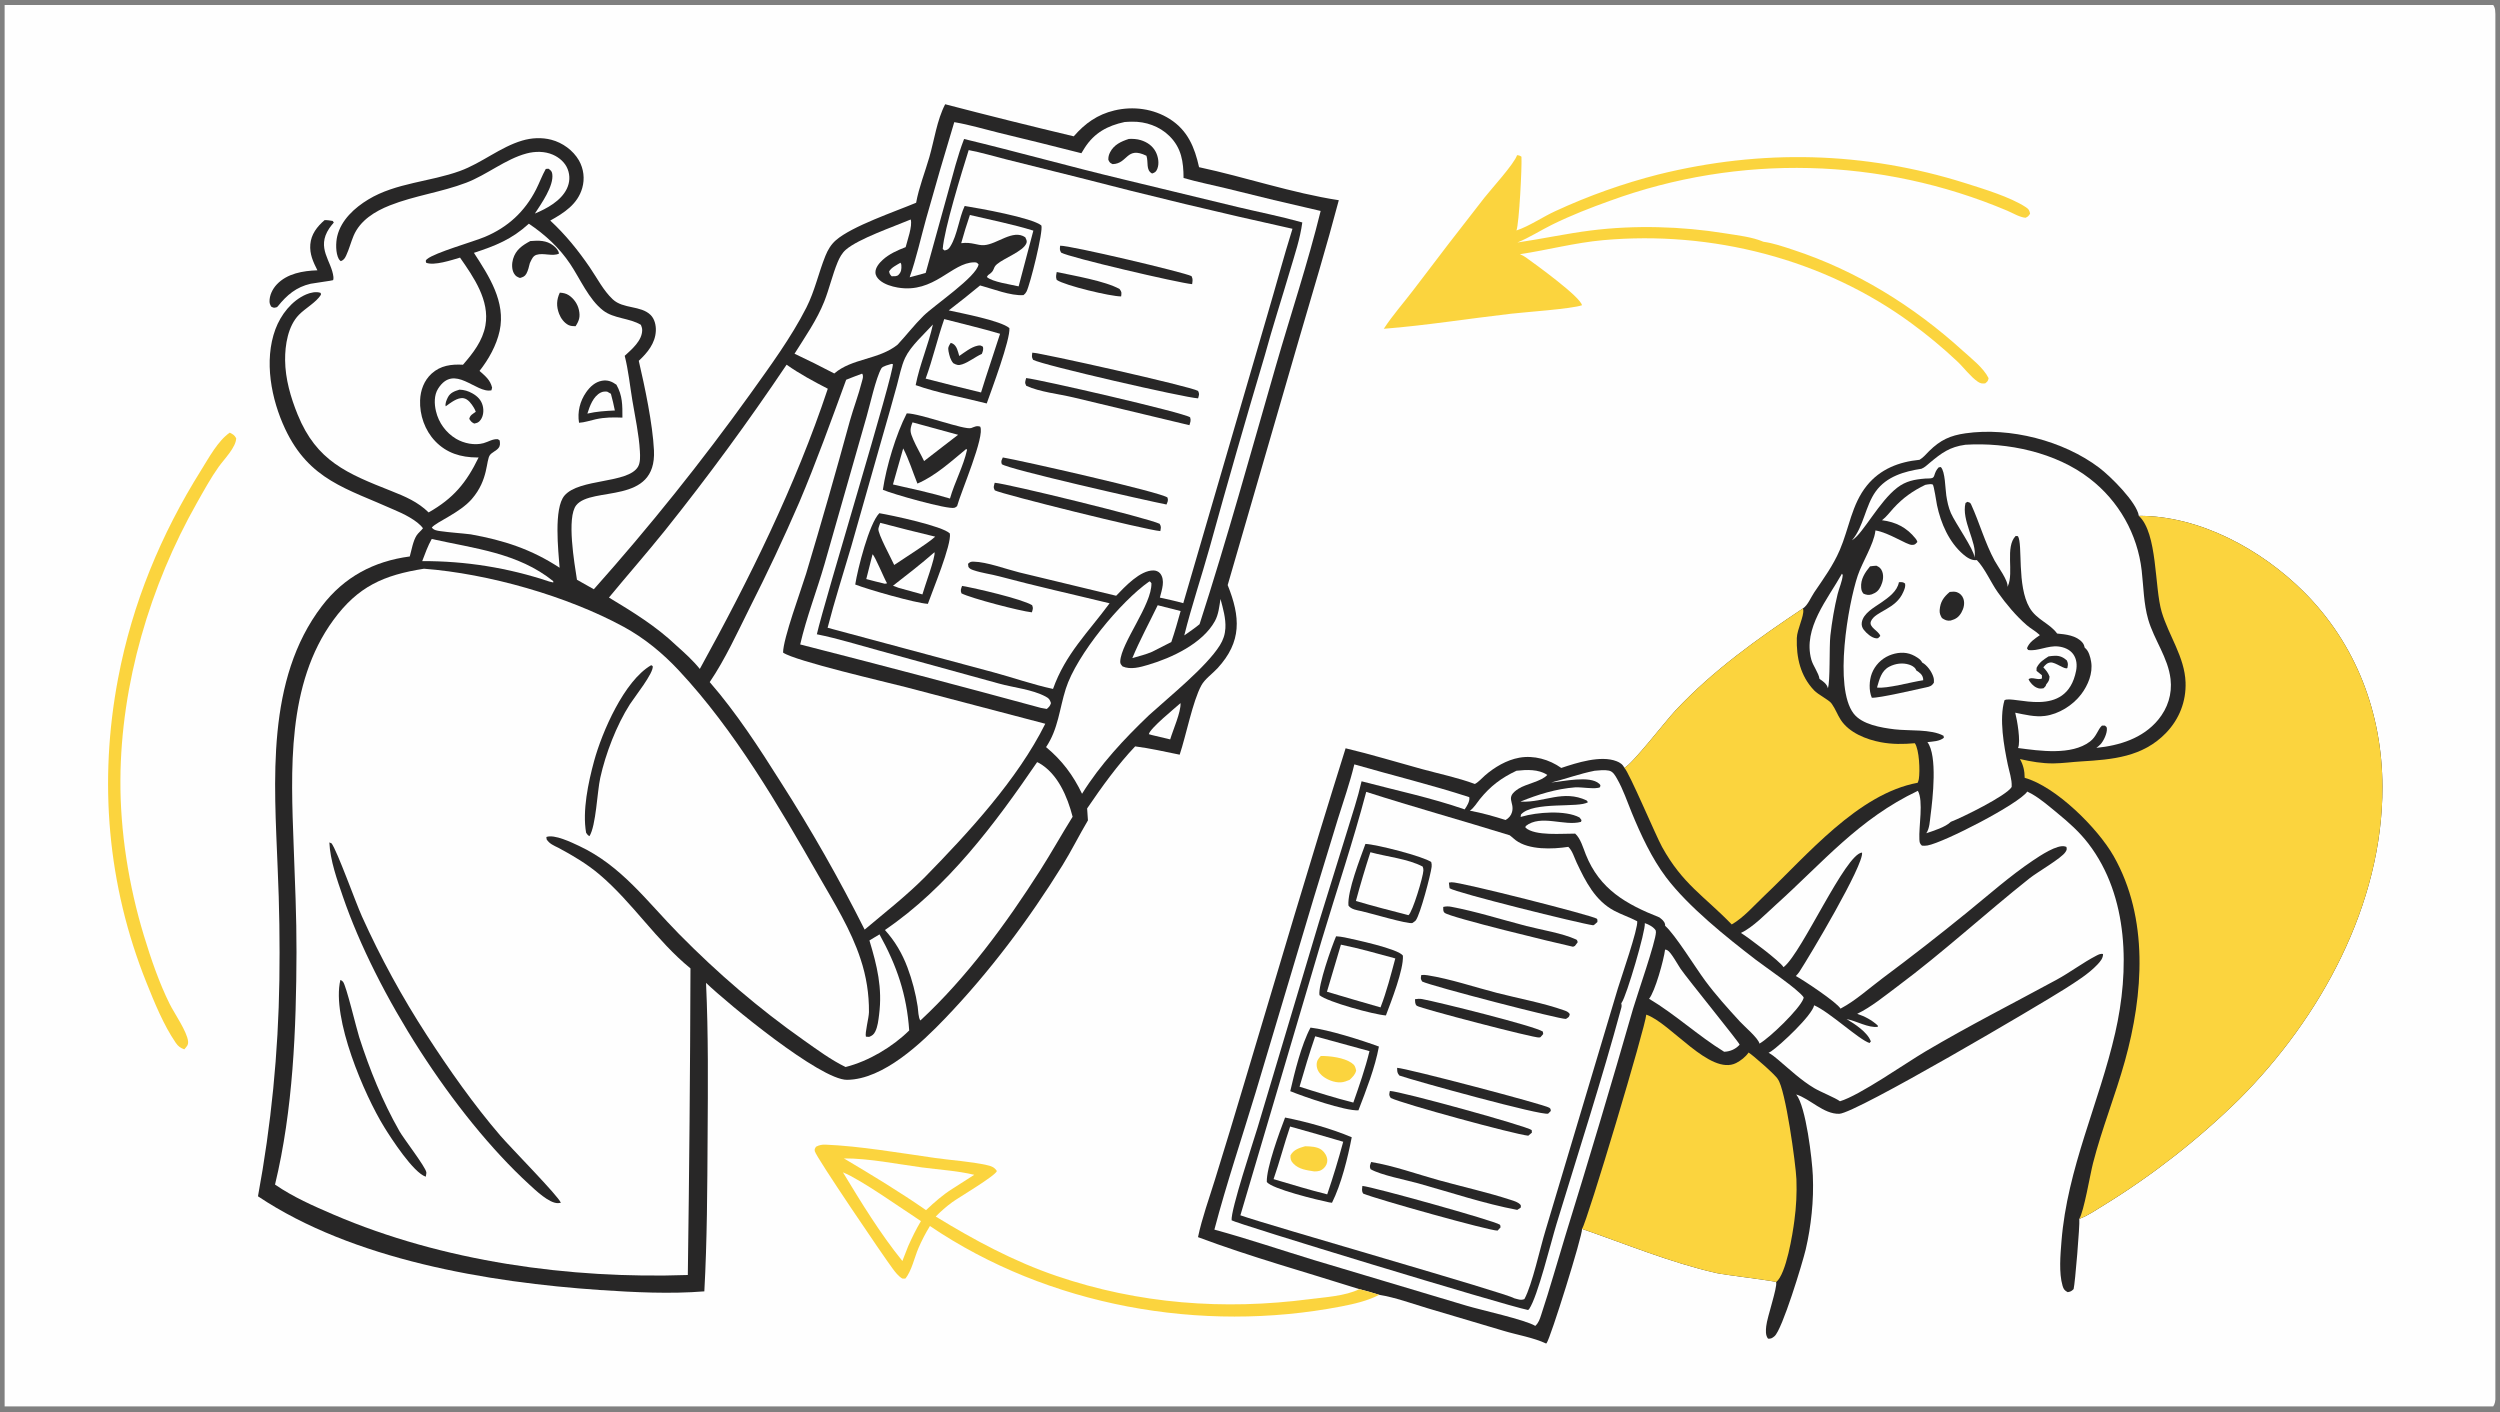 <svg width="432" height="244" viewBox="0 0 432 244" fill="none" xmlns="http://www.w3.org/2000/svg">
<rect x="0" y="0" width="432" height="244" fill="#808080" stroke="none"/>
<g clip-path="url(#clip0_3457_44775)">
<path d="M0.8 0.861H430.83C431.02 1.161 431.133 1.436 431.161 1.79C431.504 6.03 431.199 10.51 431.199 14.776L431.202 41.745L431.199 187.073L431.202 227.038L431.199 237.572C431.199 239.061 431.391 240.833 431.14 242.282C431.095 242.547 430.975 242.793 430.83 243.02H0.8V0.861Z" fill="#FEFEFE"/>
<path d="M163.325 18.014C170.711 19.942 178.118 21.79 185.545 23.557C187.491 21.32 189.629 19.789 192.562 19.087C195.802 18.312 199.301 18.767 202.135 20.564C205.237 22.531 206.437 25.459 207.198 28.889C215.247 30.616 223.208 33.345 231.345 34.598C229.225 42.62 226.81 50.581 224.486 58.546L212.143 101.102C214.35 106.607 214.618 110.878 210.381 115.478C209.522 116.41 208.195 117.332 207.595 118.434C206.092 121.195 204.962 127.082 203.848 130.409C201.297 129.893 198.737 129.305 196.154 128.974C193.117 132.172 190.331 136.053 187.855 139.7L187.996 141.763C186.48 144.313 185.172 146.976 183.605 149.509C177.803 158.887 170.962 168.003 163.319 175.971C159.288 180.174 152.67 186.531 146.373 186.594C141.755 186.639 125.745 173.436 122.003 169.838C122.415 178.717 122.33 187.595 122.275 196.482C122.22 205.362 122.195 214.281 121.709 223.148C115.841 223.623 109.582 223.313 103.709 222.916C84.32 221.604 60.96 217.675 44.577 206.72C46.858 194.41 48.095 181.929 48.274 169.41C48.369 162.975 48.273 156.538 47.984 150.109C47.398 135.037 45.921 117.417 55.633 104.717C59.473 99.697 64.594 96.977 70.808 96.157C71.112 95.065 71.379 93.46 71.991 92.522C72.286 92.07 72.758 91.732 73.089 91.284C72.13 89.934 69.65 88.738 68.125 88.1C59.942 84.425 53.449 82.983 49.277 74.122C46.873 69.017 45.574 62.323 47.593 56.886C48.519 54.393 50.406 51.957 52.897 50.88C53.622 50.567 54.664 50.319 55.42 50.62L55.46 50.935C54.592 52.294 52.802 53.221 51.655 54.397C49.762 56.337 49.242 59.618 49.267 62.239C49.298 65.471 50.227 68.676 51.438 71.65C54.717 79.703 59.976 81.816 67.608 84.841C70.005 85.791 72.189 86.71 74.068 88.549C78.337 86.116 80.541 83.495 82.704 79.052C82.619 79.053 82.534 79.054 82.448 79.053C79.637 79.034 77.172 78.307 75.183 76.217C73.412 74.355 72.497 71.721 72.593 69.165C72.658 67.432 73.278 65.749 74.576 64.564C76.128 63.148 77.988 62.917 80.004 63.025C81.736 61.032 83.406 58.906 83.88 56.233C84.649 51.903 81.838 47.878 79.493 44.516C78.096 44.926 74.974 45.973 73.63 45.395C73.567 45.056 73.509 45.007 73.804 44.764C75.174 43.636 81.746 41.788 83.771 40.94C87.741 39.278 90.683 36.579 92.647 32.712C93.237 31.549 93.67 30.331 94.313 29.19L94.781 29.154C95.154 29.436 95.357 29.555 95.431 30.056C95.738 32.128 93.498 35.244 92.428 36.903C94.496 36.046 96.948 34.705 97.95 32.611C98.469 31.525 98.53 30.366 98.098 29.24C97.657 28.089 96.647 27.216 95.534 26.731C94.114 26.113 92.465 26.127 90.985 26.52C87.365 27.484 84.108 30.225 80.556 31.578C76.27 33.212 71.625 33.808 67.376 35.488C64.81 36.502 62.236 38.071 61.106 40.727C60.631 41.846 60.335 43.053 59.817 44.154C59.587 44.642 59.403 44.931 58.895 45.13C58.752 45.012 58.632 44.915 58.541 44.75C57.979 43.732 58.011 41.899 58.279 40.797C58.959 38.006 61.276 35.9 63.654 34.463C68.432 31.576 74.321 31.426 79.489 29.542C83.238 28.176 86.445 25.414 90.243 24.291C91.872 23.809 93.622 23.721 95.272 24.151C97.21 24.657 99.034 25.979 100.041 27.721C100.865 29.171 101.071 30.892 100.611 32.495C99.81 35.289 97.474 36.788 95.086 38.114C97.731 40.566 99.894 43.246 101.929 46.223C103.164 48.03 104.283 50.233 105.89 51.731C107.698 53.416 110.725 52.76 112.419 54.422C113.123 55.114 113.372 56.22 113.329 57.179C113.233 59.312 111.873 60.962 110.38 62.347C111.434 66.876 112.78 73.24 113.005 77.814C113.473 87.351 102.254 83.964 99.576 87.305C97.883 89.414 99.269 97.394 99.698 100.18L102.614 101.824C112.22 91.042 121.253 79.763 129.675 68.034C133.05 63.304 136.717 58.33 139.346 53.142C140.805 50.265 141.435 47.18 142.629 44.217C143.05 43.174 143.597 42.247 144.451 41.504C147.24 39.075 154.632 36.577 158.306 35.036C158.782 32.395 159.848 29.741 160.592 27.155C161.448 24.186 161.902 20.76 163.325 18.014Z" fill="#282727"/>
<path d="M73.26 98.275C84.358 99.121 97.982 102.992 107.75 108.304C111.368 110.272 114.524 112.879 117.33 115.884C126.952 126.19 134.492 139.142 141.468 151.335C144.117 155.965 147.051 160.642 148.71 165.737C149.699 168.692 150.187 171.791 150.156 174.906C150.138 175.934 149.431 178.474 149.628 179.136L150.187 179.174C150.7 178.97 150.982 178.769 151.235 178.267C151.675 177.395 151.785 176.293 151.908 175.33C152.498 170.702 151.565 166.904 150.236 162.509L151.978 161.458C154.977 166.889 156.683 171.855 157.11 178.064C154.211 180.922 150.071 183.385 146.116 184.38C143.58 183.151 141.208 181.384 138.907 179.763C131.075 174.246 124.027 168.188 117.306 161.367C111.769 155.747 107.414 149.625 100.075 146.182C98.742 145.557 95.81 144.127 94.41 144.63L94.46 145.046C94.938 145.814 95.719 146.117 96.5 146.506C98.964 147.821 101.437 149.289 103.571 151.097C109.336 155.98 113.401 162.516 119.313 167.337C119.258 184.999 119.105 202.66 118.855 220.319C98.377 221.027 76.549 217.996 57.643 209.885C54.164 208.392 50.651 206.848 47.524 204.695C50.643 191.814 51.199 177.742 51.234 164.551C51.251 158.414 50.97 152.293 50.745 146.16C50.268 133.17 49.533 118.192 57.602 107.152C61.862 101.321 66.323 99.37 73.26 98.275Z" fill="#FEFEFE"/>
<path d="M56.914 145.572L57.291 145.729C58.29 147.076 61.442 155.916 62.552 158.374C65.755 165.468 69.49 172.31 73.724 178.84C77.587 184.802 81.84 190.865 86.477 196.26C88.289 198.369 96.503 206.678 96.918 207.844C96.752 207.874 96.588 207.9 96.419 207.903C94.888 207.938 92.547 205.681 91.435 204.661C78.306 192.62 64.989 171.678 59.25 154.929C58.249 152.009 57.05 148.681 56.914 145.572Z" fill="#282727"/>
<path d="M58.819 169.332C59.001 169.403 59.147 169.502 59.273 169.651C59.831 170.307 61.59 177.733 62.072 179.228C63.894 184.871 66.086 190.297 69.023 195.466C69.763 196.77 73.525 201.618 73.669 202.564C73.699 202.758 73.598 203.127 73.571 203.335C71.413 202.618 67.611 196.735 66.394 194.764C62.951 189.191 57.254 175.928 58.819 169.332Z" fill="#282727"/>
<path d="M112.529 114.943L112.786 115.102C113.028 116.221 109.621 120.484 108.845 121.7C106.531 125.324 104.645 130.232 103.724 134.414C103.184 136.866 103 142.652 101.859 144.489C101.56 144.331 101.463 144.171 101.279 143.899C100.614 140.105 101.653 135.207 102.657 131.522C104.024 126.505 107.864 117.621 112.529 114.943Z" fill="#282727"/>
<path d="M167.389 25.936C169.569 26.346 171.744 27.007 173.9 27.548L186.297 30.644C198.589 33.834 210.938 36.798 223.339 39.534C221.813 44.422 220.489 49.387 219.037 54.3L204.47 104.23C203.136 103.85 201.777 103.566 200.424 103.265C200.61 102.562 200.833 101.821 200.922 101.099C201.007 100.4 200.928 99.618 200.454 99.066C200.181 98.748 199.752 98.579 199.332 98.573C196.996 98.539 194.392 101.38 192.872 102.947L176.097 98.904C173.846 98.346 170.513 97.093 168.265 97.055C167.758 97.047 167.631 97.091 167.272 97.431L167.347 97.974C167.581 98.305 167.847 98.403 168.219 98.53C169.645 99.021 171.221 99.203 172.684 99.596C178.995 101.289 185.386 102.7 191.735 104.25C188.037 109.276 184.111 112.991 181.962 119.047C178.504 118.308 175.024 117.077 171.598 116.157L143.01 108.476C144.225 103.744 145.732 99.093 147.102 94.405L152.456 75.569C153.321 72.59 154.163 69.605 154.982 66.613C155.407 65.078 155.733 63.258 156.41 61.825C157.372 59.787 159.686 57.749 161.206 56.075C160.424 59.621 158.927 62.969 158.226 66.551C162.126 67.938 166.482 68.679 170.507 69.719C171.324 67.418 174.611 58.633 174.424 56.694C172.937 55.411 166.164 54.129 163.942 53.636C165.775 52.233 167.581 50.796 169.359 49.324C171.523 49.9 174.663 51.157 176.857 50.994C177.093 50.811 177.236 50.665 177.376 50.397C178.009 49.181 180.3 39.97 179.949 38.963C178.37 37.63 169.132 35.974 166.694 35.596C165.698 37.746 165.443 40.595 164.231 42.557C163.924 43.056 163.767 43.163 163.225 43.283L162.903 43.031C163.138 39.633 166.222 29.66 167.389 25.936Z" fill="#FEFEFE"/>
<path d="M156.687 71.43C158.931 71.411 166.706 74.373 167.839 73.961C168.444 73.74 168.74 73.526 169.376 73.723C170.254 75.308 166.024 85.066 165.387 87.456C165.245 87.582 165.115 87.689 164.929 87.744C163.774 88.089 154.05 85.314 152.558 84.635C153.152 80.621 154.826 75.044 156.687 71.43Z" fill="#282727"/>
<path d="M166.953 77.592L167.112 77.706C166.492 80.538 164.967 83.314 164.155 86.148C160.919 85.166 157.596 84.462 154.301 83.713L155.013 81.197L156.073 77.486C157.065 79.401 157.72 81.558 158.531 83.563C161.666 82.215 164.345 79.741 166.953 77.592Z" fill="#FEFEFE"/>
<path d="M157.682 72.981C160.312 73.684 162.938 74.402 165.561 75.133L162.912 77.172C161.825 77.993 160.747 78.828 159.68 79.674C159.088 78.42 158.361 77.229 157.812 75.956C157.263 74.68 157.175 74.272 157.682 72.981Z" fill="#FEFEFE"/>
<path d="M151.948 88.68C154.082 89.04 162.912 90.906 164.135 92.188C164.471 94.06 161.13 102.077 160.337 104.347C158.169 104.215 150.013 101.872 147.783 101.005C148.207 98.307 150.181 90.478 151.948 88.68Z" fill="#282727"/>
<path d="M152.106 90.344C155.262 91.178 158.429 91.975 161.605 92.734C160.644 93.597 159.496 94.302 158.435 95.041L154.518 97.629C154.077 96.613 151.659 92.202 151.786 91.373C151.835 91.052 152.008 90.659 152.106 90.344Z" fill="#FEFEFE"/>
<path d="M161.478 95.424C161.724 96.088 159.675 101.629 159.393 102.715L155.297 101.583L154.31 101.213C156.742 99.329 159.164 97.452 161.478 95.424Z" fill="#FEFEFE"/>
<path d="M150.774 95.783C151.201 96.082 152.762 99.929 153.284 100.799L152.904 100.873C151.829 100.635 150.761 100.332 149.693 100.06L150.774 95.783Z" fill="#FEFEFE"/>
<path d="M171.887 83.422C174.12 83.584 198.341 89.514 200.384 90.512C200.694 91.033 200.6 91.164 200.505 91.774C198.068 91.6 173.212 85.425 171.9 84.735C171.595 84.187 171.746 83.99 171.887 83.422Z" fill="#282727"/>
<path d="M173.288 79.049C176.213 79.526 200.863 85.103 201.747 85.983C201.904 86.528 201.771 86.663 201.569 87.179C198.183 86.524 174.078 81.053 173.111 80.207C172.93 79.666 173.071 79.56 173.288 79.049Z" fill="#282727"/>
<path d="M178.381 60.94C179.689 60.933 205.712 66.767 207.03 67.551C207.296 68.121 207.198 68.217 207.029 68.836C204.732 68.728 180.117 63.081 178.518 62.176C178.236 61.664 178.316 61.507 178.381 60.94Z" fill="#282727"/>
<path d="M177.32 65.328C179.666 65.569 204.401 71.264 205.65 72.109C205.839 72.665 205.684 72.934 205.531 73.474L185.516 68.682C182.965 68.075 179.708 67.742 177.347 66.676C177.023 66.113 177.168 65.934 177.32 65.328Z" fill="#282727"/>
<path d="M183.19 42.458C184.876 42.39 204.653 47.061 205.896 47.716C206.167 48.255 206.071 48.519 205.999 49.102C203.709 48.904 184.749 44.481 183.361 43.65C183.083 43.161 183.138 43.028 183.19 42.458Z" fill="#282727"/>
<path d="M166.245 101.244C168.57 101.639 176.591 103.501 178.354 104.579C178.577 105.126 178.464 105.258 178.308 105.813C176.252 105.594 167.826 103.393 166.143 102.534C165.921 101.965 166.066 101.788 166.245 101.244Z" fill="#282727"/>
<path d="M182.603 47.006C185.507 47.623 190.975 48.557 193.457 49.94C193.863 50.488 193.806 50.533 193.734 51.221C191.906 51.228 184.081 49.359 182.605 48.375C182.402 47.841 182.512 47.546 182.603 47.006Z" fill="#282727"/>
<path d="M148.955 64.572L149.028 64.626C149.232 65.119 149.057 65.457 148.929 65.968C148.354 68.26 147.485 70.489 146.848 72.767C144.442 81.582 141.926 90.367 139.301 99.12C138.422 101.986 135.333 110.32 135.314 112.766C137.342 114.215 153.32 117.904 156.542 118.743L180.623 125.065C175.845 134.677 167.322 143.905 159.848 151.54C156.609 154.804 152.922 157.674 149.409 160.636C145.022 151.893 140.182 143.385 134.91 135.145C131.175 129.212 127.241 123.165 122.64 117.866C125.288 113.967 127.441 109.261 129.548 105.032C132.587 99.042 135.444 92.961 138.114 86.798C141.064 79.833 143.617 72.725 146.217 65.623C147.115 65.246 148.043 64.92 148.955 64.572Z" fill="#FEFEFE"/>
<path d="M91.385 38.658C94.19 40.538 96.655 42.81 98.535 45.622C100.263 48.207 101.737 51.72 104.212 53.642C106.071 55.086 108.77 54.933 110.746 56.132C110.869 56.429 110.973 56.725 110.97 57.051C110.955 58.88 109.182 60.348 107.95 61.485C108.582 63.972 108.85 66.625 109.266 69.16C109.744 72.071 110.415 75.04 110.574 77.989C110.618 78.799 110.676 79.919 110.251 80.648C108.533 83.599 100.105 82.643 97.544 85.635C95.652 87.844 96.485 95.198 96.698 98.106C91.803 94.9 87.084 93.371 81.338 92.335C79.591 92.122 77.822 92.028 76.08 91.778C75.522 91.698 74.959 91.622 74.619 91.161C75.398 90.179 79.421 88.662 81.533 86.227C84.449 82.866 83.946 79.529 84.679 78.608C85.049 78.142 85.756 77.899 86.133 77.427C86.478 76.993 86.404 76.616 86.346 76.115L86.029 75.888C85.118 75.826 84.397 76.348 83.548 76.58C82.006 77.001 80.177 76.624 78.819 75.829C77.053 74.772 75.793 73.041 75.331 71.035C75.036 69.798 74.995 68.282 75.701 67.168C78.507 62.736 82.255 68.043 84.92 67.447L85.036 66.981C84.714 65.647 83.856 64.978 82.861 64.096C84.43 62.116 85.798 59.663 86.336 57.185C87.428 52.16 84.488 47.694 81.894 43.691C85.623 42.47 88.433 41.356 91.385 38.658Z" fill="#FEFEFE"/>
<path d="M100.056 73.055C101.013 73.005 102.01 72.652 102.949 72.447C104.512 72.105 105.96 72.098 107.554 72.167C107.553 70.026 107.591 68.383 106.516 66.476C105.735 65.911 104.982 65.622 104.012 65.795C102.847 66.003 101.964 66.819 101.304 67.757C100.213 69.306 99.751 71.191 100.056 73.055Z" fill="#282727"/>
<path d="M101.499 71.471C103.074 71.099 104.637 71.007 106.246 70.934C106.066 69.958 105.814 69.005 105.563 68.046L104.924 67.677C104.527 67.644 104.196 67.647 103.829 67.826C102.505 68.476 101.908 70.167 101.499 71.471Z" fill="#FEFEFE"/>
<path d="M91.633 41.654C93.068 41.541 94.418 41.501 95.606 42.426C96.054 42.775 96.525 43.263 96.589 43.826C95.45 44.364 93.903 43.638 92.691 44.037C92.116 44.227 91.9 44.755 91.656 45.261L91.556 45.473C91.418 46.043 91.25 46.763 90.965 47.28C90.684 47.791 90.366 47.877 89.85 48.035C89.353 47.844 89.097 47.733 88.812 47.241C88.405 46.535 88.432 45.525 88.653 44.764C89.114 43.177 90.24 42.402 91.633 41.654Z" fill="#282727"/>
<path d="M96.734 50.572C97.309 50.607 97.801 50.698 98.292 51.02C99.161 51.589 99.818 52.544 100.036 53.557C100.287 54.727 100.095 55.387 99.459 56.372C99.048 56.361 98.613 56.355 98.237 56.169C97.498 55.802 96.904 54.995 96.616 54.236C96.121 52.932 96.156 51.82 96.734 50.572Z" fill="#282727"/>
<path d="M79.4 67.33C80.22 67.367 80.911 67.569 81.625 67.972C82.499 68.465 83.162 69.117 83.416 70.119C83.617 70.912 83.545 71.871 83.054 72.548C82.711 73.021 82.471 73.082 81.938 73.192C81.462 72.944 81.386 72.838 81.089 72.384C81.239 71.708 81.677 71.556 82.214 71.153C82.117 70.884 82.005 70.646 81.854 70.403C81.461 69.772 80.885 68.944 80.101 68.811C79.046 68.632 77.833 69.639 77.019 70.21C76.875 69.752 77.178 69.086 77.385 68.673C77.804 67.838 78.574 67.586 79.4 67.33Z" fill="#282727"/>
<path d="M135.924 63.02C138.168 64.611 140.604 65.91 143.043 67.173C137.465 83.947 129.449 100.141 120.929 115.592C119.735 114.114 118.294 112.812 116.878 111.552C113.396 108.221 109.326 105.733 105.226 103.255C108.439 99.368 111.762 95.577 114.925 91.645C122.317 82.397 129.323 72.847 135.924 63.02Z" fill="#FEFEFE"/>
<path d="M179.214 131.697C179.369 131.756 179.381 131.755 179.55 131.851C182.793 133.701 184.456 137.682 185.349 141.134C183.431 144.209 181.669 147.377 179.719 150.435C173.878 159.592 167.028 168.939 159.046 176.337C158.685 175.935 158.663 174.517 158.576 173.938C158.234 171.667 157.619 169.337 156.812 167.186C155.905 164.768 154.649 162.616 152.913 160.703C163.7 153.383 171.941 142.354 179.214 131.697Z" fill="#FEFEFE"/>
<path d="M194.326 21.087C194.75 21.047 195.179 21.037 195.605 21.029C197.971 20.985 200.356 21.813 202.058 23.487C204.167 25.562 204.505 27.956 204.519 30.756C206.959 31.468 209.478 31.956 211.946 32.562C217.351 33.924 222.773 35.221 228.209 36.452C225.997 45.459 223.016 54.387 220.446 63.306C216.162 78.174 212.037 93.136 207.285 107.861C206.454 108.56 205.526 109.168 204.642 109.8C205.915 104.695 207.62 99.642 209.039 94.57C212.092 83.513 215.256 72.489 218.533 61.497C219.883 56.547 221.48 51.635 222.929 46.711C223.727 44 224.669 41.247 225.037 38.438C221.372 37.402 217.605 36.668 213.899 35.783L194.073 30.988C184.884 28.792 175.779 26.226 166.593 24.017C165.458 26.953 164.687 30.101 163.843 33.132L159.958 47.162L157.189 47.917C158.351 44.612 159.11 41.111 160.052 37.733C161.609 32.174 163.225 26.632 164.897 21.108C167.492 21.543 170.057 22.318 172.612 22.946C177.37 24.09 182.121 25.267 186.863 26.477C187.05 26.158 187.244 25.842 187.444 25.531C189.111 22.946 191.386 21.719 194.326 21.087Z" fill="#FEFEFE"/>
<path d="M195.067 24.007C195.744 23.973 196.473 24.015 197.126 24.216C198.228 24.556 199.171 25.2 199.71 26.24C200.144 27.078 200.348 28.262 199.986 29.164C199.772 29.697 199.579 29.808 199.083 29.984C197.96 29.394 198.482 28.039 198.103 26.915C194.601 25.206 194.924 28.281 192.27 28.363C191.78 28.133 191.764 28.107 191.522 27.62C191.506 27.127 191.598 26.759 191.818 26.324C192.487 25.006 193.727 24.441 195.067 24.007Z" fill="#282727"/>
<path d="M198.614 100.463C198.809 100.523 198.842 100.626 198.966 100.782C199.066 104.469 193.733 111.058 193.576 114.277C193.555 114.715 193.724 114.84 193.983 115.16C195.37 115.767 197.026 115.292 198.414 114.881C202.51 113.669 207.804 111.195 209.935 107.326C210.569 106.175 210.693 104.786 210.902 103.503C211.334 105.134 211.843 106.852 211.748 108.556C211.687 109.641 211.368 110.585 210.794 111.505C208.469 115.236 202.053 120.395 198.577 123.556C194.311 127.622 190.091 132.131 186.978 137.166C185.422 133.924 183.519 131.396 180.76 129.099C182.866 125.975 183.062 122.51 184.171 119.012C186.026 113.167 193.659 103.913 198.614 100.463Z" fill="#FEFEFE"/>
<path d="M157.371 37.928C157.702 39.067 156.778 41.553 156.497 42.706C155.115 43.231 153.646 43.884 152.546 44.892C151.957 45.431 151.258 46.228 151.275 47.079C151.286 47.636 151.607 48.061 152.007 48.415C152.822 49.134 154.089 49.513 155.137 49.69C161.433 50.76 164.443 45.37 168.333 45.333C168.765 45.329 168.807 45.377 169.099 45.684C168.736 47.857 161.465 52.715 159.548 54.608C157.978 56.158 156.605 57.947 155.095 59.566C151.833 62.183 147.228 61.892 144.163 64.538C141.899 63.349 139.609 62.209 137.295 61.121C139.115 58.217 141.165 55.297 142.432 52.098C143.31 49.879 143.831 47.516 144.741 45.315C145.068 44.525 145.509 43.712 146.165 43.147C148.374 41.241 154.454 39.157 157.371 37.928Z" fill="#FEFEFE"/>
<path d="M154.052 62.881L154.281 62.905C154.618 64.049 142.422 103.962 141.151 109.603C144.768 110.325 148.39 111.468 151.952 112.431L172.582 118.109C175.163 118.831 178.332 119.112 180.685 120.367C181.269 120.678 181.41 120.885 181.607 121.492C181.437 122.017 181.3 122.125 180.89 122.508L179.873 122.325C166.035 118.564 152.168 114.909 138.273 111.361C139.35 106.694 141.142 102.103 142.472 97.491L149.742 72.01C150.306 70.071 151.364 65.252 152.303 63.651C152.531 63.262 153.626 63.02 154.052 62.881Z" fill="#FEFEFE"/>
<path d="M163.164 55.139C166.381 55.981 169.625 56.727 172.812 57.677C171.74 61.065 170.565 64.418 169.526 67.818C166.328 67.05 163.137 66.252 159.953 65.426C161.184 62.064 161.982 58.526 163.164 55.139Z" fill="#FEFEFE"/>
<path d="M164.29 59.244C164.45 59.298 164.481 59.3 164.616 59.37C165.366 59.76 165.53 60.772 165.758 61.514C166.67 60.889 167.813 59.975 168.898 59.745C169.402 59.638 169.445 59.674 169.861 59.926C169.944 60.43 169.849 60.692 169.656 61.159C168.504 61.669 167.438 62.574 166.255 62.963C165.598 63.179 165.3 63.067 164.735 62.764C164.229 62.19 164.057 61.451 163.905 60.716C163.766 60.042 163.933 59.796 164.29 59.244Z" fill="#282727"/>
<path d="M167.599 37.15C171.251 38.017 174.978 38.74 178.564 39.851L176.022 49.483C174.777 49.179 171.394 48.719 170.528 47.854L170.745 47.534C172.02 46.723 171.446 46.364 172.273 45.653C173.469 44.625 176.795 43.426 177.349 42.06C177.528 41.622 177.339 41.41 177.164 41C175.049 39.548 172.302 42.217 170.06 42.361C168.83 42.44 167.984 41.783 166.095 42.021C166.549 40.383 167.051 38.759 167.599 37.15Z" fill="#FEFEFE"/>
<path d="M74.6 93.135C81.924 94.781 89.527 95.518 95.604 100.428L95.605 100.656L94.902 100.485C87.83 98.115 80.416 96.925 72.958 96.962C73.453 95.66 73.918 94.354 74.6 93.135Z" fill="#FEFEFE"/>
<path d="M200.051 104.584L204.012 105.588C203.516 107.389 203.005 109.172 202.404 110.941C201.305 111.512 200.201 112.074 199.092 112.627C197.999 113.101 196.807 113.387 195.664 113.719C196.958 110.609 198.591 107.62 200.051 104.584Z" fill="#FEFEFE"/>
<path d="M203.995 121.498C204.092 123.021 202.682 126.16 202.209 127.769L199.039 127.015L198.517 126.862C198.727 125.846 203.017 122.379 203.995 121.498Z" fill="#FEFEFE"/>
<path d="M155.6 45.4C155.701 45.567 155.741 45.594 155.752 45.798C155.789 46.482 155.768 46.955 155.282 47.471C154.964 47.81 154.523 47.717 154.076 47.734C153.781 47.416 153.733 47.361 153.637 46.915C153.998 46.234 154.949 45.799 155.6 45.4Z" fill="#FEFEFE"/>
<path d="M331.697 79.452C332.361 79.066 332.818 78.472 333.361 77.94C335.305 76.031 336.982 75.255 339.642 74.876C347.309 73.781 356.565 76.151 362.74 80.821C364.705 82.306 369.264 86.827 369.588 89.137C380.117 89.118 390.739 94.949 398.056 102.229C407.137 111.264 411.654 123.232 411.687 135.957C411.739 156.274 401.007 175.865 386.915 189.97C379.826 196.927 371.979 203.068 363.52 208.276C362.224 209.061 360.718 210.12 359.287 210.625C359.294 210.667 359.301 210.708 359.306 210.751C359.412 211.624 358.575 221.761 358.322 222.754C357.925 223.135 357.842 223.175 357.301 223.287C356.771 223.002 356.586 222.782 356.411 222.182C355.752 219.936 356.04 216.809 356.222 214.506C357.223 201.878 362.721 190.662 365.507 178.487C367.976 167.692 367.9 154.948 360.876 145.777C359.327 143.758 357.495 142.126 355.534 140.521C354.141 139.379 352.708 138.119 351.147 137.218C350.875 137.061 350.596 136.916 350.313 136.785C348.835 138.936 335.897 145.594 333.066 146.099C332.747 146.156 332.43 146.156 332.108 146.128C331.72 145.77 331.699 145.554 331.668 145.038C331.543 142.892 332.406 138.393 331.408 136.655C321.18 141.508 315.013 149.023 306.849 156.363C305.13 157.911 302.91 160.238 300.838 161.211C302.039 161.955 307.63 166.122 308.188 167.127C308.226 167.098 308.264 167.071 308.299 167.041C311.437 164.49 318.889 147.54 321.76 147.322C322.136 149.389 312.629 165.343 310.926 167.935C310.754 168.197 310.541 168.429 310.321 168.652C311.711 169.416 317.361 173.166 318.04 174.287L318.182 174.212C320.665 172.889 323.02 170.747 325.29 169.05C330.254 165.354 335.137 161.551 339.936 157.643C343.646 154.628 347.323 151.363 351.292 148.696C352.448 147.92 355.527 145.839 356.882 146.276C356.951 146.298 357.017 146.328 357.083 146.355C357.168 146.798 357.149 146.847 356.908 147.232C356.222 148.318 352.063 150.692 350.722 151.758C343.005 157.887 335.781 164.562 327.863 170.462C325.714 172.065 323.325 174.034 320.925 175.189C322.249 175.629 323.424 176.254 324.465 177.193L324.5 177.431C322.866 177.67 320.762 176.392 319.092 176.097C320.502 176.948 322.706 178.352 323.283 179.958L323.056 180.232C321.242 179.672 316.195 174.9 313.487 173.713C313.116 175.482 307.708 180.536 306.097 181.642C305.937 181.754 305.785 181.831 305.608 181.917C306.206 182.243 306.689 182.638 307.206 183.075C309.25 184.799 311.22 186.679 313.525 188.046C314.625 188.698 317.153 189.705 317.945 190.298C321.343 189.292 329.225 183.752 332.742 181.674C340.163 177.286 347.796 173.417 355.362 169.308C357.722 168.027 359.911 166.347 362.272 165.127C362.652 164.93 362.964 164.778 363.404 164.84C363.43 165.574 362.924 166.157 362.428 166.682C360.876 168.324 358.731 169.645 356.842 170.855C352.63 173.546 320.693 192.384 317.825 192.465C315.114 192.541 312.825 189.884 310.382 189.12C312.083 191.207 313.137 200.381 313.258 203.137C313.35 205.313 313.284 207.493 313.059 209.66C312.849 211.761 312.506 213.846 312.028 215.903C311.465 218.262 307.968 229.783 306.632 230.898C306.234 231.23 306.022 231.36 305.516 231.318C305.05 230.736 305.132 229.871 305.203 229.166C305.364 227.584 307.164 222.434 306.916 221.545C306.644 221.328 297.962 220.299 296.581 219.981C288.564 218.138 281.115 215.026 273.375 212.354C273.463 213.535 267.891 231.339 267.262 232.073C267.234 232.105 267.203 232.134 267.172 232.164C264.975 231.127 262.147 230.672 259.801 229.96L246.676 226.06C243.983 225.255 241.1 224.196 238.326 223.744C237.192 223.373 236.049 223.064 234.896 222.762C225.629 219.825 216.106 217.187 207.015 213.777C207.709 210.461 208.944 207.087 209.945 203.84C211.67 198.28 213.362 192.711 215.019 187.131C220.786 167.841 226.488 148.512 232.521 129.304C236.922 130.348 241.291 131.687 245.657 132.883C248.679 133.712 251.929 134.384 254.856 135.471C255.497 135.143 256.034 134.495 256.582 134.018C258.25 132.57 260.328 131.334 262.518 130.935C265.049 130.474 267.704 131.233 269.788 132.701C272.467 131.807 276.603 130.47 279.344 131.539C279.921 131.763 280.432 132.099 280.682 132.683C281.974 132.156 287.853 124.551 289.506 122.788C296.023 115.827 303.671 110.401 311.558 105.128C312.385 104.597 312.939 103.189 313.495 102.369C315.129 99.962 316.758 97.732 317.917 95.04C319.522 91.314 319.96 87.174 322.587 83.917C324.902 81.049 328.128 79.808 331.697 79.452Z" fill="#282727"/>
<path d="M369.589 89.137C380.117 89.118 390.74 94.949 398.057 102.228C407.138 111.264 411.654 123.232 411.688 135.957C411.74 156.273 401.008 175.865 386.916 189.969C379.826 196.927 371.98 203.067 363.521 208.276C362.225 209.061 360.718 210.119 359.288 210.624C360.099 209.396 361.182 202.906 361.669 201.011C363.201 195.04 365.533 189.279 367.186 183.336C370.381 171.845 371.343 158.698 365.247 147.951C362.49 143.094 355.244 135.906 349.864 134.407C349.854 133.22 349.637 132.202 349.048 131.165C350.982 131.603 352.86 131.936 354.851 131.916C356.426 131.9 358.003 131.672 359.576 131.577C365.013 131.249 370.263 130.84 374.307 126.628C376.584 124.255 377.783 121.191 377.665 117.902C377.506 113.535 374.768 109.856 373.545 105.761C372.263 101.457 372.857 92.161 369.589 89.137Z" fill="#FBD43E"/>
<path d="M311.558 105.127C311.572 105.205 311.589 105.283 311.6 105.362C311.764 106.462 310.532 108.772 310.489 110.266C310.394 113.611 311.099 116.788 313.464 119.281C314.214 120.072 316.006 120.907 316.491 121.567L316.585 121.703C317.184 122.555 317.52 123.529 318.082 124.392C319.534 126.619 322.502 127.789 325.007 128.258C326.974 128.627 328.902 128.61 330.886 128.428C331.657 129.546 331.798 133.211 331.576 134.614C331.541 134.837 331.463 135.054 331.375 135.262C321.048 137.176 312.258 147.797 304.872 154.793C303.198 156.38 301.247 158.615 299.242 159.744C294.446 154.794 290.759 152.79 287.2 146.343C286.096 144.343 281.503 133.414 280.683 132.682C281.974 132.155 287.853 124.55 289.506 122.787C296.023 115.826 303.671 110.4 311.558 105.127Z" fill="#FBD43E"/>
<path d="M284.473 175.33C288.628 176.723 295.507 185.945 300.001 183.693C300.776 183.304 301.675 182.604 302.153 181.876C302.848 182.283 306.951 185.88 307.204 186.474C308.538 188.197 310.309 201.148 310.422 203.773C310.51 206.166 310.392 208.563 310.065 210.936C309.775 213.189 308.675 220.151 306.915 221.546C306.643 221.329 297.962 220.3 296.581 219.983C288.564 218.139 281.115 215.027 273.375 212.356C274.259 211.112 284.402 177.218 284.473 175.33Z" fill="#FBD43E"/>
<path d="M236.083 136.836C244.307 139.472 252.638 141.783 260.884 144.338C261.068 144.496 261.26 144.647 261.444 144.804C261.601 144.935 261.75 145.07 261.913 145.191C264.199 146.902 268.279 146.755 271.001 146.336C271.696 146.968 272.044 148.209 272.446 149.061C273.966 152.293 275.648 155.642 278.954 157.385C280.209 158.048 281.557 158.49 282.808 159.14L282.908 159.193C283.111 160.382 280.089 169.077 279.58 170.754L267.054 212.65C266.139 215.622 264.765 222.023 263.417 224.479C262.788 224.756 262.296 224.495 261.641 224.338C260.716 223.571 219.345 211.772 214.34 210.005L228.4 162.431C230.963 153.901 233.813 145.451 236.083 136.836Z" fill="#FEFEFE"/>
<path d="M222.062 193.111C225.821 193.855 230.054 195.022 233.58 196.518C232.893 200.079 231.787 204.585 230.17 207.839C229.996 207.82 229.83 207.799 229.658 207.764C227.851 207.4 219.691 205.434 218.903 204.232C218.818 201.829 221.116 195.57 222.062 193.111Z" fill="#282727"/>
<path d="M222.933 194.666C225.995 195.536 229.059 196.375 232.107 197.295C231.287 200.355 230.365 203.386 229.343 206.385C226.226 205.603 223.153 204.67 220.073 203.755C221.122 200.758 221.906 197.673 222.933 194.666Z" fill="#FEFEFE"/>
<path d="M225.521 198.072C226.447 198.092 227.659 198.125 228.413 198.729C228.922 199.136 229.322 199.787 229.356 200.445C229.383 200.971 229.149 201.486 228.77 201.846C228.25 202.34 227.777 202.436 227.088 202.419C225.772 202.203 224.48 202.081 223.496 201.07C223.032 200.593 222.981 200.278 222.996 199.647C223.547 198.641 224.488 198.376 225.521 198.072Z" fill="#FBD43E"/>
<path d="M226.458 177.57C229.518 177.92 235.272 179.733 238.277 180.845C237.591 184.535 236.074 188.384 234.736 191.869C232.403 191.981 225.291 189.508 222.955 188.554C223.72 185.271 224.865 180.528 226.458 177.57Z" fill="#282727"/>
<path d="M227.267 179.072L236.647 181.638C235.919 184.641 234.877 187.609 233.857 190.524C230.727 189.734 227.636 188.759 224.561 187.779C225.41 184.856 226.271 181.95 227.267 179.072Z" fill="#FEFEFE"/>
<path d="M228.232 182.474C229.79 182.454 232.21 182.755 233.514 183.645C234.111 184.052 234.202 184.336 234.344 185C234.159 185.729 233.736 186.097 233.211 186.601C232.723 186.796 232.23 187 231.7 187.031C230.59 187.097 229.257 186.573 228.429 185.846C227.895 185.376 227.526 184.751 227.518 184.027C227.51 183.322 227.783 182.965 228.232 182.474Z" fill="#FBD43E"/>
<path d="M235.945 145.828C237.791 145.894 245.993 147.987 247.319 148.967C247.395 149.259 247.419 149.493 247.386 149.792C247.237 151.089 245.416 158.052 244.642 159.045C244.522 159.2 244.228 159.369 244.065 159.496C243.304 159.737 236.681 157.756 235.286 157.453C234.544 157.292 233.449 157.151 233.01 156.471C232.815 153.971 235.036 148.367 235.945 145.828Z" fill="#282727"/>
<path d="M236.804 147.266C239.586 148.036 243.335 148.409 245.839 149.746C245.927 149.971 245.971 150.178 245.962 150.422C245.919 151.524 244.108 157.57 243.387 158.141C240.35 157.354 237.307 156.589 234.302 155.686C235.066 152.859 235.9 150.051 236.804 147.266Z" fill="#FEFEFE"/>
<path d="M230.875 161.791C231.366 161.829 231.858 161.874 232.34 161.98C233.919 162.327 241.654 163.935 242.423 165.143C242.562 167.563 240.389 173.053 239.486 175.468C237.483 175.341 229.425 173.153 228.004 171.966C227.731 170.318 230.114 163.569 230.875 161.791Z" fill="#282727"/>
<path d="M231.712 163.238C234.872 163.864 237.997 164.785 241.109 165.615C240.345 168.448 239.617 171.338 238.553 174.076C235.462 173.194 232.376 172.292 229.297 171.369L231.712 163.238Z" fill="#FEFEFE"/>
<path d="M241.424 184.521C243.07 184.592 266.957 190.871 267.714 191.415C267.979 191.607 267.941 191.651 267.983 191.972L267.524 192.433C266.512 192.87 244.432 186.763 241.812 185.853C241.395 185.35 241.447 185.151 241.424 184.521Z" fill="#282727"/>
<path d="M236.937 200.795C240.852 201.443 244.773 202.867 248.604 203.933C252.728 205.08 257.009 206.019 261.067 207.345C261.641 207.532 262.32 207.722 262.734 208.184C262.848 208.311 262.791 208.504 262.786 208.668L262.183 209.072C256.47 207.996 250.683 206.05 245.083 204.487C242.855 203.864 238.679 203.081 236.828 202.035C236.61 201.489 236.759 201.316 236.937 200.795Z" fill="#282727"/>
<path d="M250.368 152.517C250.522 152.489 250.673 152.465 250.829 152.454C252.239 152.356 275.405 158.249 275.944 158.76C276.076 158.886 276.024 159.139 276.031 159.316L275.542 159.761L275.31 159.89C273.078 159.606 251.463 154.234 250.486 153.486L250.368 152.517Z" fill="#282727"/>
<path d="M245.602 168.483C245.971 168.438 246.307 168.467 246.671 168.525C250.637 169.156 254.749 170.56 258.651 171.567C262.466 172.551 266.64 173.294 270.343 174.61C270.745 174.754 271.003 174.871 271.258 175.23C271.154 175.788 271.048 175.762 270.598 176.07C269.614 176.178 247.283 170.384 245.746 169.604C245.455 169.1 245.493 169.062 245.602 168.483Z" fill="#282727"/>
<path d="M240.168 188.518C242.001 188.554 263.845 194.578 264.68 195.28L264.71 195.726L264.084 196.251C261.563 195.983 242.412 190.75 240.319 189.73C239.965 189.209 240.052 189.149 240.168 188.518Z" fill="#282727"/>
<path d="M235.42 204.926C237.228 205.081 258.245 210.949 259.153 211.612C259.3 211.718 259.264 211.932 259.288 212.103L258.782 212.648C257.46 212.706 237.929 207.237 235.572 206.26C235.25 205.807 235.379 205.458 235.42 204.926Z" fill="#282727"/>
<path d="M249.389 156.719C249.862 156.606 250.276 156.598 250.756 156.689C255.09 157.503 259.456 158.899 263.732 160.008C266.354 160.687 269.953 161.245 272.368 162.349C272.557 162.437 272.559 162.62 272.63 162.809L272.146 163.456L271.824 163.6C268.856 162.956 250.533 158.519 249.63 157.733C249.32 157.464 249.403 157.092 249.389 156.719Z" fill="#282727"/>
<path d="M244.51 172.664C244.905 172.598 245.333 172.564 245.73 172.637C248.494 173.144 265.268 177.317 266.604 178.257L266.666 178.681L266.195 179.224C266.12 179.243 266.046 179.264 265.973 179.281C265.273 179.433 245.449 174.261 244.841 173.808C244.484 173.542 244.545 173.071 244.51 172.664Z" fill="#282727"/>
<path d="M332.685 83.785C332.967 83.736 333.26 83.671 333.544 83.659C333.617 83.655 333.927 83.68 333.981 83.726C334.185 83.898 334.617 86.832 334.714 87.297C335.374 90.421 336.784 93.682 339.252 95.801C339.858 96.321 340.657 96.866 341.492 96.792C341.527 96.789 341.563 96.783 341.598 96.778C343.01 98.247 344.025 100.67 345.238 102.376C346.657 104.373 348.367 106.417 350.216 108.024C350.88 108.601 351.691 109.022 352.33 109.61L352.488 109.757C351.599 110.378 350.656 110.96 350.258 112.018L350.466 112.318C352.049 112.588 353.886 111.511 355.664 111.71C356.651 111.82 357.641 112.206 358.244 113.03C358.859 113.867 358.942 114.934 358.746 115.925C357.062 124.459 347.778 120.052 346.373 121.006C345.429 124.226 346.281 128.914 346.948 132.129C347.191 133.303 347.678 134.682 347.619 135.879C347.617 135.92 347.612 135.961 347.61 136.002C346.718 137.501 339.04 141.277 337.096 142.013C336.202 142.924 334.059 143.583 332.86 143.984C333.44 143.184 333.478 141.808 333.605 140.843C333.967 138.079 334.835 130.559 333.057 128.241C334.003 128.122 335.145 128.117 335.899 127.487L335.847 127.147C333.719 125.95 329.819 126.326 327.369 126.025C325.092 125.747 321.757 125.208 320.296 123.288C316.857 118.777 319.343 104.452 321.024 99.443C321.791 97.165 323.772 94.073 324.061 91.789C324.065 91.746 324.068 91.702 324.073 91.659C326.426 92.039 329.464 94.158 330.384 94.159C330.928 94.16 330.968 94.022 331.326 93.653C331.255 93.415 331.169 93.266 331.016 93.072C329.498 91.155 327.591 90.195 325.205 89.895C325.964 89.332 326.572 88.492 327.211 87.796C328.847 86.016 330.519 84.838 332.685 83.785Z" fill="#FEFEFE"/>
<path d="M323.448 120.569C324.697 120.652 331.108 119.143 332.754 118.793C333.463 118.642 333.785 118.577 334.177 117.961C334.201 117.62 334.192 117.315 334.087 116.986C333.792 116.041 333.009 114.95 332.139 114.473C331.924 113.913 330.961 113.376 330.422 113.142C329.147 112.585 327.698 112.744 326.44 113.273C325.075 113.861 323.999 114.972 323.458 116.357C322.987 117.582 322.918 119.364 323.448 120.569Z" fill="#282727"/>
<path d="M324.347 118.805C325.988 119.055 330.431 117.803 332.335 117.548C332.328 117.402 332.333 117.342 332.307 117.21C332.174 116.532 331.68 116.205 331.146 115.861C331.11 115.788 331.079 115.714 331.039 115.643C330.824 115.242 330.323 114.984 329.899 114.848C328.769 114.483 327.523 114.655 326.475 115.198C325.073 115.924 324.765 117.407 324.347 118.805Z" fill="#FEFEFE"/>
<path d="M328.133 100.603C328.635 100.6 328.798 100.526 329.202 100.843C329.292 101.391 329.108 101.777 328.897 102.275C327.632 105.306 324.085 105.579 323.309 107.334C322.846 108.384 324.624 108.98 324.917 109.893L324.536 110.275C324.295 110.31 324.366 110.317 324.158 110.294C323.406 110.209 322.519 109.426 322.056 108.823C321.772 108.452 321.644 108.026 321.718 107.56C321.966 105.961 323.886 104.951 325.083 104.119C326.315 103.265 327.847 102.186 328.133 100.603Z" fill="#282727"/>
<path d="M336.914 102.286C337.304 102.247 337.765 102.195 338.146 102.326C338.678 102.51 339.094 102.93 339.276 103.463C339.546 104.252 339.345 105.111 338.945 105.816C338.474 106.648 337.966 106.982 337.074 107.232C336.455 107.326 336.076 107.138 335.568 106.799C335.294 106.35 335.133 105.966 335.173 105.429C335.282 103.988 335.847 103.192 336.914 102.286Z" fill="#282727"/>
<path d="M323.139 97.871C323.503 97.801 323.879 97.786 324.248 97.756C324.759 97.991 325.054 98.23 325.251 98.773C325.549 99.594 325.364 100.499 325.01 101.27C324.66 102.034 324.224 102.418 323.439 102.707C322.898 102.875 322.531 102.801 322.016 102.591C321.732 102.255 321.647 101.992 321.609 101.553C321.484 100.098 322.269 98.931 323.139 97.871Z" fill="#282727"/>
<path d="M353.988 113.427C354.359 113.369 354.745 113.328 355.118 113.318C355.929 113.295 356.573 113.59 357.159 114.133C357.396 114.708 357.358 114.819 357.239 115.438C356.823 115.77 355.182 114.407 354.352 114.475C353.751 114.525 353.453 114.872 353.087 115.311C353.562 115.834 353.926 116.241 354.163 116.92C354.097 117.614 354.023 117.708 353.588 118.262C353.508 118.607 353.366 118.688 353.118 118.933C352.604 119.003 352.427 119.038 351.935 118.824C351.365 118.576 350.75 117.932 350.535 117.355C351.152 116.905 352.091 117.583 352.846 117.246L352.841 116.68L351.909 115.926L351.923 115.397C352.434 114.406 353.08 114.019 353.988 113.427Z" fill="#282727"/>
<path d="M339.629 76.852C346.877 76.4 355.261 78.169 361.083 82.687C366.122 86.552 369.371 92.3 370.086 98.61C370.405 101.413 370.426 104.322 371.211 107.046C372.228 110.567 374.647 113.648 375.071 117.347C375.369 119.946 374.588 122.373 372.928 124.383C370.277 127.591 366.238 128.832 362.253 129.23C362.497 129.045 362.736 128.854 362.949 128.632C363.514 128.043 364.131 126.702 364.07 125.889C364.048 125.587 363.958 125.578 363.731 125.387C363.67 125.387 363.232 125.37 363.213 125.389C362.492 126.044 362.296 127.272 361.144 128.144C357.933 130.577 352.425 129.74 348.715 129.259C349.218 128.171 348.556 124.366 348.23 123.154C349.902 123.492 351.647 123.933 353.362 123.713C355.748 123.408 358.195 121.875 359.633 119.967C360.813 118.402 361.672 116.336 361.35 114.353C361.218 113.542 360.931 112.43 360.243 111.923C360.177 111.606 360.066 111.302 359.855 111.049C358.831 109.808 356.959 109.612 355.469 109.475C354.189 107.699 351.947 107.117 350.713 105.021C348.483 101.228 349.568 94.036 348.701 92.653L348.31 92.609C346.442 94.532 348.024 98.916 346.969 101.255C346.946 101.306 346.92 101.356 346.896 101.407C347.078 100.385 345.227 97.908 344.69 96.916C342.975 93.739 342.086 90.397 340.613 87.171C340.45 86.816 340.336 86.846 339.979 86.715L339.641 86.916C338.891 89.917 341.649 93.738 341.206 96.213C341.197 96.264 341.185 96.313 341.173 96.363C341.173 96.322 341.176 96.28 341.173 96.239C341.124 94.996 337.841 90.326 337.118 88.665C336.692 87.693 336.481 86.654 336.318 85.611C336.139 84.454 336.139 81.466 335.372 80.706L335.006 80.759C334.58 81.206 334.419 81.604 334.24 82.179C334.178 82.374 334.076 82.534 333.864 82.607C333.58 82.706 332.998 82.67 332.684 82.696C330.832 82.848 329.351 83.113 327.838 84.275C324.733 86.657 321.985 92.076 320.169 93.264C320.124 93.294 320.077 93.323 320.029 93.353C322.032 91.058 322.321 87.403 324.135 84.907C326.003 82.336 329.044 81.462 332.026 81.002C332.579 80.789 333 80.359 333.45 79.984C335.505 78.27 336.907 77.221 339.629 76.852Z" fill="#FEFEFE"/>
<path d="M275.551 133.186C276.359 133.117 277.234 132.997 278.036 133.166C278.748 133.316 279.117 134.031 279.45 134.615C280.484 136.419 281.172 138.496 281.962 140.418C283.513 144.196 285.436 148.335 287.902 151.601C291.736 156.678 298.341 161.954 303.406 165.85C305.111 167.161 310.704 170.931 311.666 172.329C311.659 172.445 311.664 172.459 311.619 172.586C310.978 174.356 305.709 179.427 304.033 180.336C303.865 179.422 301.42 177.358 300.665 176.533C298.603 174.285 296.472 171.924 294.658 169.472C292.963 167.183 289.47 161.5 287.727 159.972C287.739 159.86 287.746 159.857 287.72 159.728C287.614 159.17 287.15 158.848 286.734 158.522C280.999 156.253 276.423 153.675 274.021 147.647C273.557 146.484 273.131 144.896 272.19 144.049C270.015 144.021 265.257 144.509 263.601 143.021L263.637 142.744C266.276 140.662 270.327 142.822 273.198 142.018L273.285 141.713L272.942 141.264C270.511 139.948 265.543 140.348 262.944 141.12L262.766 141.174L262.821 140.751C264.902 138.42 272.878 139.672 274.399 138.614L274.162 138.312C270.121 136.421 266.888 138.671 262.937 138.528C262.868 138.526 262.797 138.521 262.729 138.518C265.779 137.274 268.891 136.312 272.193 136.053C273.153 135.977 275.794 136.444 276.489 136.025L276.551 135.681C276.473 135.575 276.44 135.516 276.348 135.431C274.718 133.944 270.112 135.05 268.047 135.218C270.575 134.586 272.971 133.698 275.551 133.186Z" fill="#FEFEFE"/>
<path d="M234.028 132.084C240.625 133.994 247.348 135.62 253.877 137.742C253.887 137.782 253.901 137.821 253.906 137.862C253.977 138.51 253.449 139.356 253.09 139.863C247.353 137.865 241.159 136.56 235.28 135.006C234.622 137.887 233.666 140.728 232.807 143.555L227.912 159.353L217.296 194.89C216.584 197.251 212.631 209.163 212.825 210.868C213.37 211.361 259.967 225.551 264.041 226.368C264.134 226.305 264.181 226.284 264.252 226.18C265.718 224.012 268.009 214.637 268.953 211.546C272.741 199.116 276.769 186.674 280.165 174.134C280.24 173.86 280.219 173.611 280.16 173.339C280.186 173.306 280.214 173.275 280.24 173.241C281.056 172.122 284.398 160.784 284.225 159.517C284.906 159.751 285.705 160.156 286.105 160.767C286.119 160.852 286.145 160.992 286.145 161.086C286.122 162.685 282.889 171.953 282.206 174.272C278.448 187.365 274.553 200.419 270.523 213.431C269.114 218.023 267.823 222.671 266.309 227.229C266.068 227.959 265.883 228.575 265.299 229.116C263.516 228.034 255.958 226.392 253.404 225.622L227.159 217.771C221.39 216.012 215.663 214.069 209.846 212.478C211.94 204.531 214.586 196.678 216.964 188.81L226.991 155.258L231.175 141.554C232.154 138.406 233.257 135.29 234.028 132.084Z" fill="#FEFEFE"/>
<path d="M287.725 164.086C287.952 164.128 287.931 164.107 288.123 164.202C288.738 164.506 289.944 166.739 290.417 167.426C291.649 169.211 300.484 180.061 300.607 180.514C300.576 180.552 300.545 180.591 300.512 180.626C299.824 181.337 298.906 181.712 297.932 181.745C293.429 178.971 289.412 175.231 284.961 172.59C285.987 171.343 287.51 165.866 287.725 164.086Z" fill="#FEFEFE"/>
<path d="M262.043 133.185C263.795 132.994 265.831 132.89 267.373 133.906C266.41 135.017 263.717 135.443 262.393 136.294C259.978 137.846 261.759 138.554 261.281 140.313C261.116 140.93 260.711 141.387 260.167 141.697C258.176 141.067 256.048 140.461 253.995 140.087C254.702 139.607 255.166 138.775 255.7 138.114C257.549 135.835 259.401 134.439 262.043 133.185Z" fill="#FEFEFE"/>
<path d="M318.288 99.133L318.425 99.359C318.349 100.45 317.805 101.583 317.543 102.652C316.973 104.98 316.557 107.454 316.287 109.83C316.074 111.704 316.285 117.904 315.847 118.948C315.843 118.912 315.843 118.874 315.833 118.838C315.651 118.138 314.963 117.694 314.407 117.309C314.27 116.278 313.293 115.067 312.995 113.979C311.506 108.543 315.85 103.516 318.288 99.133Z" fill="#FEFEFE"/>
<path d="M262.149 26.814C262.482 26.842 262.631 26.889 262.908 27.081C263.005 28.985 262.511 38.553 262.045 39.823C264.306 39.068 266.585 37.472 268.796 36.466C274.524 33.819 280.479 31.702 286.592 30.142C304.361 25.741 322.173 26.139 339.644 31.658C342.759 32.642 347.392 34.047 350.057 35.797C350.568 36.133 350.681 36.342 350.799 36.907C350.563 37.31 350.433 37.452 350 37.634C348.933 37.517 347.824 36.819 346.831 36.399C325.001 27.179 300.49 26.568 278.227 34.69C274.843 35.899 271.459 37.218 268.234 38.808C266.209 39.806 264.291 41.059 262.199 41.906C266.458 41.284 270.66 40.36 274.943 39.821C282.453 38.876 290.6 39.103 298.073 40.318C300.227 40.668 302.72 40.922 304.728 41.777C306.39 42.001 308.202 42.625 309.803 43.151C320.764 46.746 330.637 52.866 339.143 60.586C340.638 61.945 342.704 63.511 343.627 65.34C343.52 65.878 343.466 65.894 343.04 66.25C342.494 66.29 342.243 66.284 341.766 65.958C340.482 65.078 339.33 63.492 338.173 62.407C335.697 60.08 333.08 57.906 330.336 55.897C315.18 44.734 295.734 39.811 277.043 41.498C272.138 41.94 267.484 43.194 262.645 43.929C263.017 44.085 263.36 44.258 263.686 44.492C265.419 45.736 273.119 51.299 273.365 52.747C271.644 53.368 263.471 53.941 261.146 54.208C253.82 55.047 246.465 56.236 239.12 56.814C240.612 54.507 242.547 52.336 244.212 50.14C248.26 44.782 252.356 39.459 256.497 34.172C257.71 32.631 261.655 28.322 262.149 26.814Z" fill="#FBD43E"/>
<path d="M160.691 211.856C159.936 213.087 159.271 214.37 158.699 215.695C158.043 217.216 157.499 219.723 156.436 220.943L155.922 220.935C155.258 220.542 154.745 219.879 154.288 219.268C152.637 217.063 141.052 199.986 140.805 198.951C140.714 198.572 140.815 198.471 141.015 198.154C141.542 197.869 142.047 197.771 142.64 197.794C148.475 198.024 155.726 199.267 161.596 200.1C164.523 200.515 167.681 200.694 170.546 201.332C171.3 201.5 171.838 201.693 172.261 202.355C172.009 203.189 165.63 206.949 164.563 207.728C163.524 208.487 162.596 209.3 161.695 210.219C168.344 214.286 175.174 217.967 182.569 220.485C196.768 225.32 211.444 226.424 226.276 224.498C228.98 224.147 232.445 223.969 234.896 222.764C236.049 223.065 237.192 223.375 238.326 223.745C236.338 224.793 233.92 225.337 231.726 225.761C207.562 230.423 181.165 225.723 160.691 211.856Z" fill="#FBD43E"/>
<path d="M145.83 200.174C150.218 200.161 154.948 201.147 159.315 201.731C162.299 202.13 165.426 202.303 168.351 203.006L164.574 205.425C162.91 206.467 161.44 207.77 160.017 209.114C155.454 205.939 150.608 203.012 145.83 200.174Z" fill="#FEFEFE"/>
<path d="M145.662 202.582C148.779 203.821 155.957 208.95 159.138 211.006C158.3 212.405 157.608 213.827 156.942 215.314L155.931 217.9C152.119 213.202 148.798 207.76 145.662 202.582Z" fill="#FEFEFE"/>
<path d="M39.706 74.76C40.269 75.066 40.483 75.149 40.811 75.723C40.799 77.285 38.711 79.37 37.796 80.655C36.39 82.63 35.204 84.817 34.01 86.925C25.904 101.237 20.913 118.178 20.806 134.689C20.748 143.687 22.253 153.098 24.872 161.698C26.069 165.632 27.483 169.784 29.313 173.476C30.085 175.033 32.366 178.317 32.501 179.969C32.554 180.616 32.226 180.876 31.848 181.327C31.165 181.076 30.79 180.807 30.377 180.206C28.266 177.134 26.702 173.266 25.312 169.804C18.547 152.954 17.028 134.978 20.414 117.188C22.879 104.238 27.791 92.368 34.768 81.221C36.059 79.159 37.675 76.14 39.706 74.76Z" fill="#FBD43E"/>
<path d="M56.089 38.036C56.572 38.026 57.017 38.098 57.49 38.178L57.682 38.456C57.408 38.779 57.131 39.106 56.896 39.458C54.601 42.889 57.316 45.081 57.617 47.868C57.627 47.964 57.624 48.344 57.549 48.414C57.468 48.49 54.118 48.931 53.683 49.031C51.2 49.599 49.573 50.984 48.029 52.908L47.865 53.072C47.33 53.222 47.333 53.231 46.844 52.971C46.692 52.697 46.584 52.441 46.575 52.122C46.545 51.035 47.099 49.928 47.83 49.151C49.614 47.253 52.368 46.792 54.847 46.711C54.112 45.249 53.485 43.913 53.622 42.224C53.764 40.478 54.805 39.142 56.089 38.036Z" fill="#282727"/>
</g>
<defs>
<clipPath id="clip0_3457_44775">
<rect width="430.4" height="242.4" fill="white" transform="translate(0.8 0.861)"/>
</clipPath>
</defs>
</svg>

